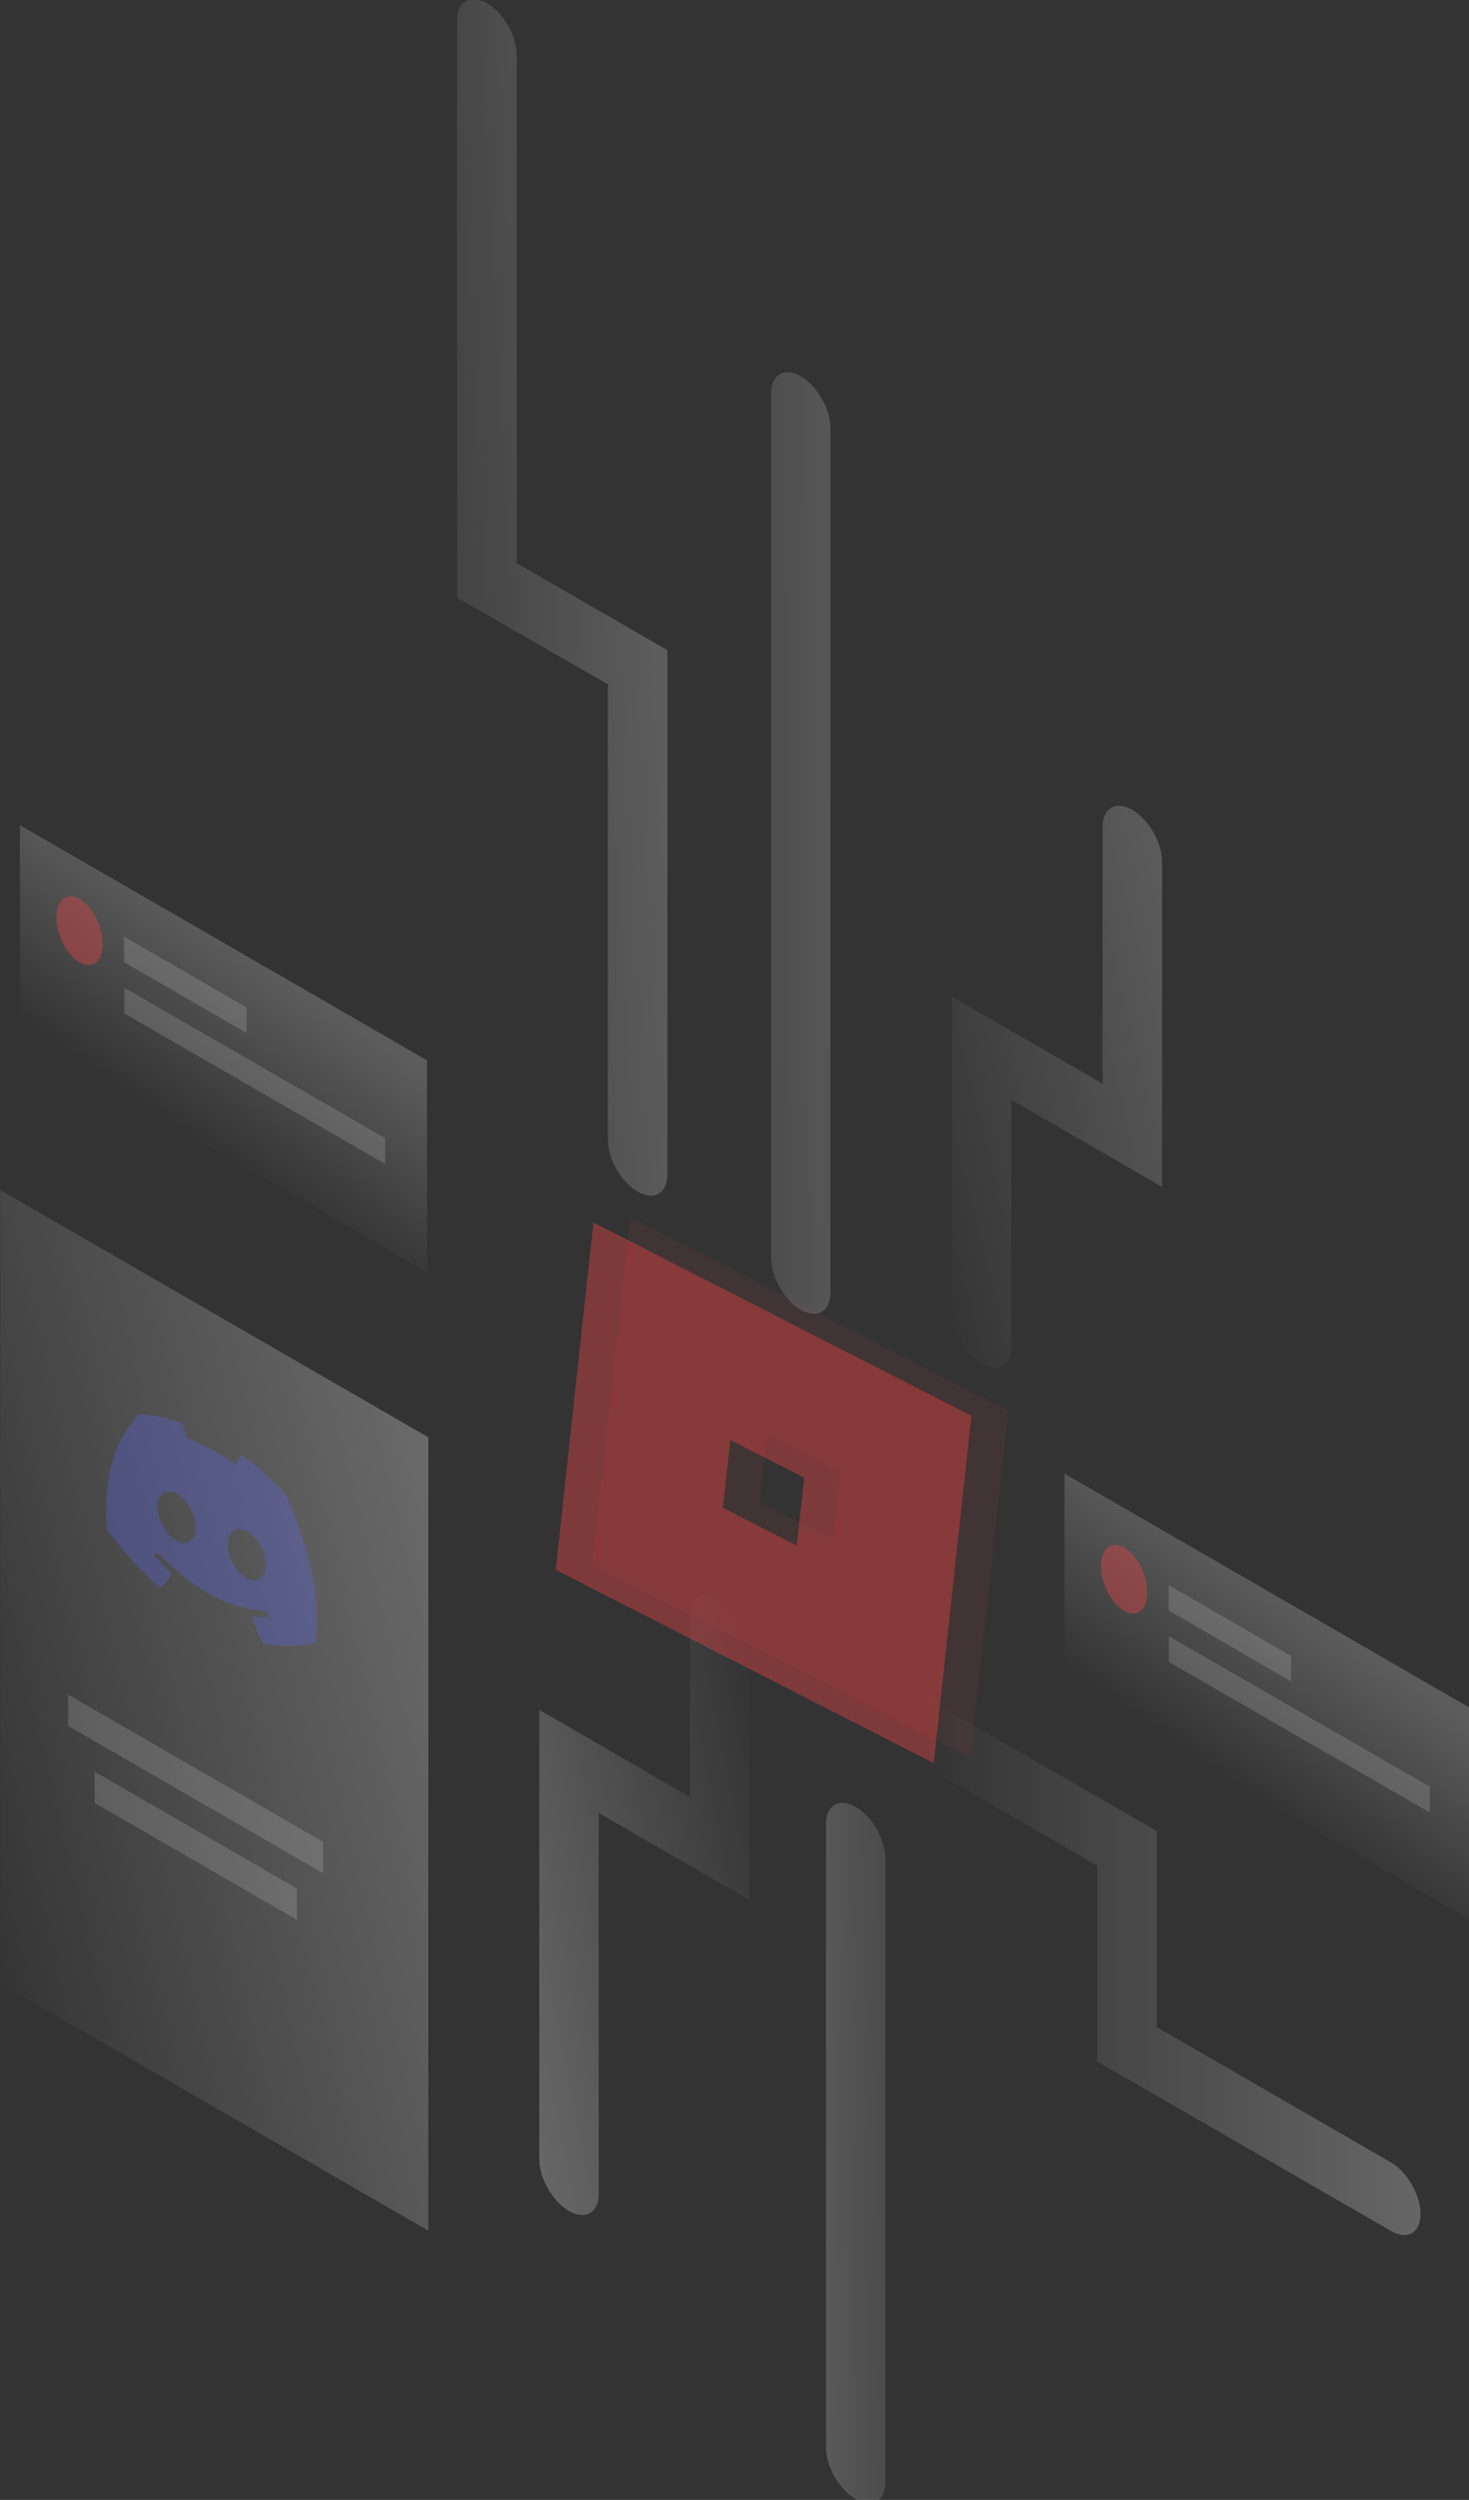 <?xml version="1.0" encoding="UTF-8" standalone="no"?>
<svg
   xmlns:dc="http://purl.org/dc/elements/1.1/"
   xmlns:cc="http://creativecommons.org/ns#"
   xmlns:rdf="http://www.w3.org/1999/02/22-rdf-syntax-ns#"
   xmlns:svg="http://www.w3.org/2000/svg"
   xmlns="http://www.w3.org/2000/svg"
   xmlns:sodipodi="http://sodipodi.sourceforge.net/DTD/sodipodi-0.dtd"
   xmlns:inkscape="http://www.inkscape.org/namespaces/inkscape"
   sodipodi:docname="abc.svg"
   inkscape:version="1.0 (4035a4fb49, 2020-05-01)"
   id="svg8"
   version="1.1"
   viewBox="0 0 211.667 360.076"
   height="360.076mm"
   width="211.667mm">
  <rect x="0" y="0" width="211.667" height="360.076" fill="#333333" stroke="none"/>
  <defs
     id="defs2">
    <linearGradient
       gradientTransform="translate(533.361,-14.142)"
       id="paint0_linear"
       x1="391.301"
       y1="-684.244"
       x2="135.622"
       y2="-670.537"
       gradientUnits="userSpaceOnUse">
      <stop
         stop-color="white"
         id="stop873" />
      <stop
         offset="1"
         stop-color="white"
         stop-opacity="0.01"
         id="stop875" />
    </linearGradient>
    <linearGradient
       gradientTransform="translate(533.361,-14.142)"
       id="paint1_linear"
       x1="300.898"
       y1="1240.23"
       x2="492.764"
       y2="1202.03"
       gradientUnits="userSpaceOnUse">
      <stop
         stop-color="white"
         id="stop878" />
      <stop
         offset="1"
         stop-color="white"
         stop-opacity="0.01"
         id="stop880" />
    </linearGradient>
    <linearGradient
       gradientTransform="translate(533.361,-14.142)"
       id="paint2_linear"
       x1="525.867"
       y1="-1461.01"
       x2="319.936"
       y2="-1459.59"
       gradientUnits="userSpaceOnUse">
      <stop
         stop-color="white"
         id="stop883" />
      <stop
         offset="1"
         stop-color="white"
         stop-opacity="0.01"
         id="stop885" />
    </linearGradient>
    <linearGradient
       gradientTransform="translate(533.361,-14.142)"
       id="paint3_linear"
       x1="639.458"
       y1="-18.535"
       x2="379.455"
       y2="44.499"
       gradientUnits="userSpaceOnUse">
      <stop
         stop-color="white"
         id="stop888" />
      <stop
         offset="1"
         stop-color="white"
         stop-opacity="0.01"
         id="stop890" />
    </linearGradient>
    <linearGradient
       gradientTransform="translate(533.361,-14.142)"
       id="paint4_linear"
       x1="825.616"
       y1="769.396"
       x2="502.455"
       y2="769.362"
       gradientUnits="userSpaceOnUse">
      <stop
         stop-color="white"
         id="stop893" />
      <stop
         offset="1"
         stop-color="white"
         stop-opacity="0.01"
         id="stop895" />
    </linearGradient>
    <linearGradient
       gradientTransform="translate(533.361,-14.142)"
       id="paint5_linear"
       x1="402.513"
       y1="2031.18"
       x2="552.635"
       y2="2029.3"
       gradientUnits="userSpaceOnUse">
      <stop
         stop-color="white"
         id="stop898" />
      <stop
         offset="1"
         stop-color="white"
         stop-opacity="0.01"
         id="stop900" />
    </linearGradient>
    <linearGradient
       gradientTransform="translate(533.361,-14.142)"
       id="paint6_linear"
       x1="184.037"
       y1="302.126"
       x2="-140.623"
       y2="378.243"
       gradientUnits="userSpaceOnUse">
      <stop
         stop-color="white"
         id="stop903" />
      <stop
         offset="1"
         stop-color="white"
         stop-opacity="0.01"
         id="stop905" />
    </linearGradient>
    <linearGradient
       gradientTransform="translate(533.361,-14.142)"
       id="paint7_linear"
       x1="674.912"
       y1="720.226"
       x2="618.057"
       y2="801.9"
       gradientUnits="userSpaceOnUse">
      <stop
         stop-color="white"
         id="stop908" />
      <stop
         offset="1"
         stop-color="white"
         stop-opacity="0.01"
         id="stop910" />
    </linearGradient>
    <linearGradient
       gradientTransform="translate(533.361,-14.142)"
       id="paint8_linear"
       x1="106.976"
       y1="367.768"
       x2="50.12"
       y2="449.443"
       gradientUnits="userSpaceOnUse">
      <stop
         stop-color="white"
         id="stop913" />
      <stop
         offset="1"
         stop-color="white"
         stop-opacity="0.01"
         id="stop915" />
    </linearGradient>
  </defs>
  <sodipodi:namedview
     fit-margin-bottom="0"
     fit-margin-right="0"
     fit-margin-left="0"
     fit-margin-top="0"
     inkscape:window-maximized="1"
     inkscape:window-y="-8"
     inkscape:window-x="5112"
     inkscape:window-height="1369"
     inkscape:window-width="2560"
     showgrid="false"
     inkscape:document-rotation="0"
     inkscape:current-layer="g973-0"
     inkscape:document-units="mm"
     inkscape:cy="878.54439"
     inkscape:cx="234.72004"
     inkscape:zoom="1.979899"
     inkscape:pageshadow="2"
     inkscape:pageopacity="0.0"
     borderopacity="1.0"
     bordercolor="#666666"
     pagecolor="#ffffff"
     id="base" />
  <g
     transform="translate(-144.142,74.288)"
     id="layer1"
     inkscape:groupmode="layer"
     inkscape:label="Warstwa 1">
    <g
       transform="matrix(0.265,0,0,0.265,123.22,-6.774)"
       id="g973"
       style="fill:none">
      <g
         style="fill:none"
         id="g973-0"
         transform="translate(-454.286,-109.03)">
        <path
           id="path833"
           fill="url(#paint0_linear)"
           d="m 798.026,-143.932 c 9.008,5.148 16.158,17.73 16.158,28.025 v 276.247 l 81.93,47.328 v 284.969 c 0,10.294 -7.292,14.441 -16.157,9.294 -9.008,-5.148 -16.158,-17.731 -16.158,-28.026 v -247.649 l -82.073,-47.185 v -313.709 c 0,-10.295 7.292,-14.441 16.3,-9.294 z"
           opacity="0.3"
           style="fill:url(#paint0_linear)" />
        <path
           id="path835"
           fill="url(#paint1_linear)"
           d="m 842.637,1055.998 c 9.008,5.15 16.157,1 16.157,-9.3 V 839.661 l 81.931,47.328 v -135.55 c 0,-10.295 -7.292,-22.877 -16.158,-28.025 -9.008,-5.147 -16.157,-1.001 -16.157,9.294 v 98.231 l -81.93,-47.328 v 244.357 c 0,10.3 7.292,22.88 16.157,28.03 z"
           opacity="0.3"
           style="fill:url(#paint1_linear)" />
        <path
           id="path837"
           fill="url(#paint2_linear)"
           d="m 968.607,58.82 c 9.008,5.147 16.157,17.73 16.157,28.025 V 556.837 c 0,10.295 -7.292,14.441 -16.157,9.294 -9.008,-5.148 -16.157,-17.73 -16.157,-28.025 V 68.114 c 0,-10.295 7.292,-14.441 16.157,-9.294 z"
           opacity="0.3"
           style="fill:url(#paint2_linear)" />
        <path
           id="path839"
           fill="url(#paint3_linear)"
           d="m 1148.91,294.46 c -9.008,-5.148 -16.157,-1.001 -16.157,9.294 v 139.553 l -81.93,-47.328 v 171.439 c 0,10.295 7.292,22.877 16.157,28.025 9.008,5.147 16.157,1.001 16.157,-9.294 v -134.12 l 81.931,47.328 v -176.872 c 0,-10.295 -7.292,-22.878 -16.158,-28.025 z"
           opacity="0.3"
           style="fill:url(#paint3_linear)" />
        <path
           id="path841"
           fill="url(#paint4_linear)"
           d="m 1305.622,1057.568 c 0,-10.29 -7.292,-22.88 -16.157,-28.02 l -127.257,-73.498 v -106.523 l -126.398,-72.923 c -9.008,-5.147 -16.157,-1.001 -16.157,9.294 0,10.295 7.292,22.878 16.157,28.025 l 94.084,54.335 v 106.523 l 159.714,92.087 c 8.865,5.14 16.014,1 16.014,-9.3 z"
           opacity="0.3"
           style="fill:url(#paint4_linear)" />
        <path
           id="path843"
           fill="url(#paint5_linear)"
           d="m 998.49,1212.568 c -9.008,-5.15 -16.157,-17.73 -16.157,-28.03 V 845.666 c 0,-10.295 7.292,-14.441 16.157,-9.294 9.008,5.148 16.158,17.73 16.158,28.025 v 338.871 c 0,10.3 -7.292,14.44 -16.158,9.3 z"
           opacity="0.3"
           style="fill:url(#paint5_linear)" />
        <path
           id="path845"
           fill="url(#paint6_linear)"
           d="m 533.361,501.073 232.779,134.405 v 431.24 l -232.779,-134.403 z"
           opacity="0.3"
           style="fill:url(#paint6_linear)" />
        <path
           id="path847"
           fill="#ffffff"
           d="m 570.251,775.317 138.695,80.072 v 17.015 l -138.695,-80.071 z"
           opacity="0.15" />
        <path
           id="path849"
           fill="#ffffff"
           d="m 584.692,817.212 109.956,63.485 v 17.015 l -109.956,-63.485 z"
           opacity="0.15" />
        <path
           id="path851"
           fill="url(#paint7_linear)"
           d="m 1333.361,783.039 -221.34,-127.829 v 115.246 l 221.34,127.828 z"
           opacity="0.2"
           style="fill:url(#paint7_linear)" />
        <path
           id="path853"
           fill="#ffffff"
           d="m 1168.642,715.836 66.631,38.463 v 13.869 l -66.631,-38.606 z"
           opacity="0.15" />
        <path
           id="path855"
           fill="#ffffff"
           d="m 1168.785,743.575 141.841,81.787 v 14.013 l -141.841,-81.788 z"
           opacity="0.15" />
        <path
           id="path857"
           fill="#ef4444"
           d="m 1157.061,719.839 c 0,9.437 -5.576,14.013 -12.583,10.009 -7.006,-4.003 -12.582,-15.013 -12.582,-24.45 0,-9.437 5.576,-14.013 12.582,-10.009 7.007,4.003 12.583,15.013 12.583,24.45 z"
           clip-rule="evenodd"
           fill-rule="evenodd"
           opacity="0.4" />
        <path
           id="path859"
           fill="url(#paint8_linear)"
           d="m 765.425,430.581 -221.34,-127.828 v 115.246 l 221.34,127.828 z"
           opacity="0.2"
           style="fill:url(#paint8_linear)" />
        <path
           id="path861"
           fill="#ffffff"
           d="m 600.706,363.378 66.631,38.463 v 13.87 l -66.631,-38.463 z"
           opacity="0.15" />
        <path
           id="path863"
           fill="#ffffff"
           d="m 600.849,391.117 141.841,81.788 v 14.012 l -141.841,-81.787 z"
           opacity="0.15" />
        <path
           id="path865"
           fill="#ef4444"
           d="m 589.125,367.382 c 0,9.437 -5.576,14.012 -12.583,10.009 -7.006,-4.004 -12.583,-15.014 -12.583,-24.451 0,-9.437 5.576,-14.012 12.583,-10.009 6.863,4.004 12.583,15.014 12.583,24.451 z"
           clip-rule="evenodd"
           fill-rule="evenodd"
           opacity="0.4" />
        <path
           id="path867"
           fill="#ef4444"
           d="m 855.917,518.711 -20.523,188.794 205.532,105.075 20.523,-188.794 z m 74.44,118.244 40.119,20.507 -4.006,36.857 -40.12,-20.512 z"
           opacity="0.4" />
        <path
           id="path869"
           fill="#ef4444"
           d="m 875.935,515.851 -20.523,188.794 205.532,105.076 20.523,-188.795 z m 74.44,118.244 40.119,20.507 -4.006,36.857 -40.12,-20.511 z"
           opacity="0.07" />
        <path
           d="m 688.165,665.705 c -7.422,-7.741 -15.358,-14.73 -23.654,-20.735 -1.019,1.45 -2.209,3.496 -3.03,5.191 -8.82,-6.166 -17.558,-10.851 -26.215,-14.055 -0.821,-2.575 -2.038,-5.913 -3.066,-8.46 -8.306,-2.896 -16.25,-4.412 -23.672,-4.619 -14.97,16.483 -19.028,38.207 -16.999,62.855 9.929,13.357 19.551,23.395 29.011,31.661 2.336,-2.23 4.419,-4.816 6.213,-7.756 -3.418,-3.239 -6.691,-6.731 -9.784,-10.405 0.821,-0.219 1.623,-0.477 2.399,-0.77 18.866,19.675 39.364,30.665 58.004,31.099 0.785,1.129 1.587,2.248 2.399,3.342 -3.102,0.362 -6.385,0.339 -9.802,-0.086 1.795,4.854 3.869,9.678 6.213,14.418 9.469,1.883 19.1,2.167 29.029,-0.552 2.381,-26.036 -4.067,-53.174 -17.044,-81.128 z m -58.842,25.951 c -5.663,-3.036 -10.308,-11.255 -10.308,-18.23 0,-6.975 4.545,-10.277 10.308,-7.187 5.763,3.09 10.407,11.307 10.308,18.24 0.009,6.98 -4.545,10.267 -10.308,7.177 z m 38.092,20.423 c -5.663,-3.036 -10.308,-11.255 -10.308,-18.23 0,-6.975 4.545,-10.277 10.308,-7.187 5.762,3.09 10.407,11.307 10.308,18.24 0,6.975 -4.545,10.267 -10.308,7.177 z"
           fill="#5865f2"
           fill-rule="nonzero"
           id="path1117"
           style="opacity:0.3;stroke-width:3.125" />
      </g>
    </g>
  </g>
</svg>
